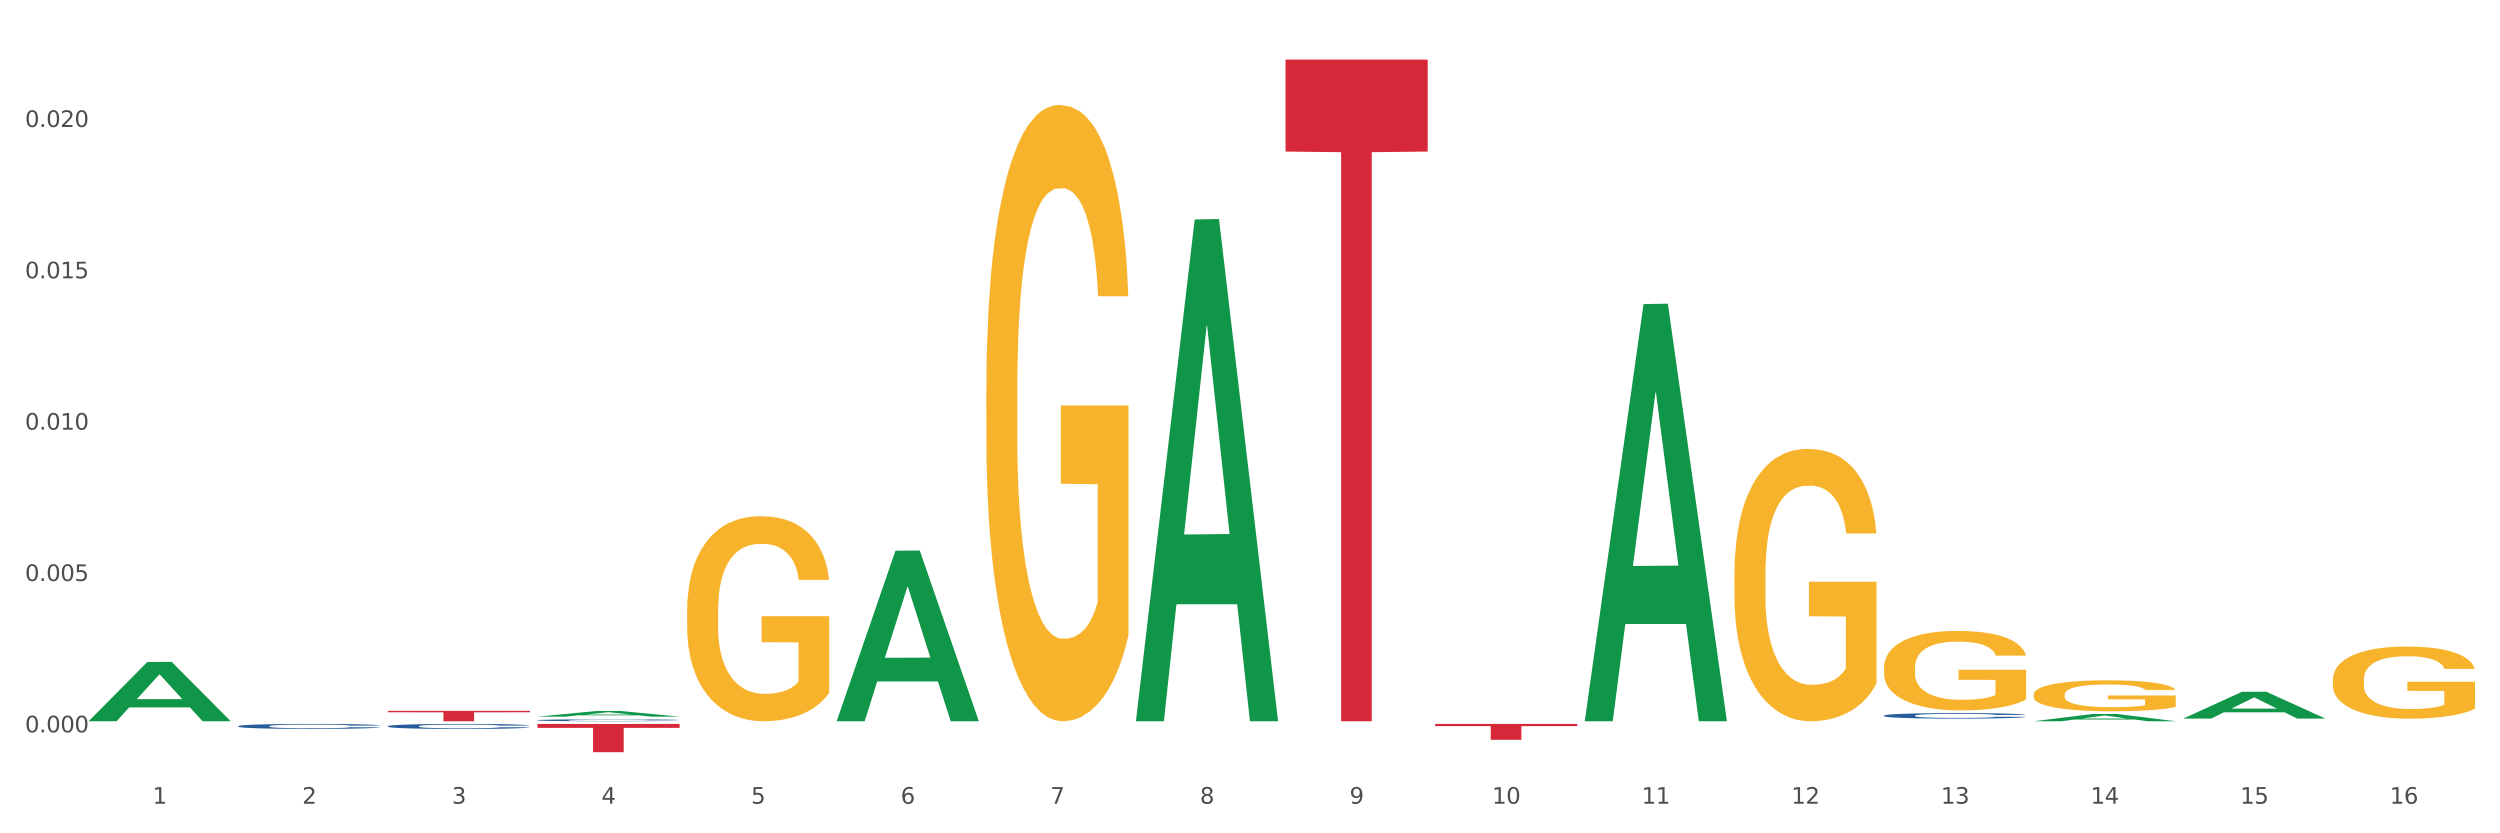 <?xml version="1.0" encoding="utf-8" standalone="no"?>
<!DOCTYPE svg PUBLIC "-//W3C//DTD SVG 1.1//EN"
  "http://www.w3.org/Graphics/SVG/1.1/DTD/svg11.dtd">
<svg xmlns:xlink="http://www.w3.org/1999/xlink" width="1080pt" height="360pt" viewBox="0 0 1080 360" xmlns="http://www.w3.org/2000/svg" version="1.1">
 <rect x="0" y="0" width="1080" height="360" fill="#333333" stroke="none"/>
 <defs>
  <style type="text/css">*{stroke-linejoin: round; stroke-linecap: butt}</style>
 </defs>
 <g id="figure_1">
  <g id="patch_1">
   <path d="M 0 360 
L 1080 360 
L 1080 0 
L 0 0 
z
" style="fill: #ffffff; stroke: #ffffff; stroke-linejoin: miter"/>
  </g>
  <g id="axes_1">
   <g id="matplotlib.axis_1">
    <g id="xtick_1">
     <g id="text_1">
      <!-- 1 -->
      <g style="fill: #4d4d4d" transform="translate(65.93 347.204) scale(0.096 -0.096)">
       <defs>
        <path id="DejaVuSans-31" d="M 794 531 
L 1825 531 
L 1825 4091 
L 703 3866 
L 703 4441 
L 1819 4666 
L 2450 4666 
L 2450 531 
L 3481 531 
L 3481 0 
L 794 0 
L 794 531 
z
" transform="scale(0.016)"/>
       </defs>
       <use xlink:href="#DejaVuSans-31"/>
      </g>
     </g>
    </g>
    <g id="xtick_2">
     <g id="text_2">
      <!-- 2 -->
      <g style="fill: #4d4d4d" transform="translate(130.565 347.204) scale(0.096 -0.096)">
       <defs>
        <path id="DejaVuSans-32" d="M 1228 531 
L 3431 531 
L 3431 0 
L 469 0 
L 469 531 
Q 828 903 1448 1529 
Q 2069 2156 2228 2338 
Q 2531 2678 2651 2914 
Q 2772 3150 2772 3378 
Q 2772 3750 2511 3984 
Q 2250 4219 1831 4219 
Q 1534 4219 1204 4116 
Q 875 4013 500 3803 
L 500 4441 
Q 881 4594 1212 4672 
Q 1544 4750 1819 4750 
Q 2544 4750 2975 4387 
Q 3406 4025 3406 3419 
Q 3406 3131 3298 2873 
Q 3191 2616 2906 2266 
Q 2828 2175 2409 1742 
Q 1991 1309 1228 531 
z
" transform="scale(0.016)"/>
       </defs>
       <use xlink:href="#DejaVuSans-32"/>
      </g>
     </g>
    </g>
    <g id="xtick_3">
     <g id="text_3">
      <!-- 3 -->
      <g style="fill: #4d4d4d" transform="translate(195.199 347.204) scale(0.096 -0.096)">
       <defs>
        <path id="DejaVuSans-33" d="M 2597 2516 
Q 3050 2419 3304 2112 
Q 3559 1806 3559 1356 
Q 3559 666 3084 287 
Q 2609 -91 1734 -91 
Q 1441 -91 1130 -33 
Q 819 25 488 141 
L 488 750 
Q 750 597 1062 519 
Q 1375 441 1716 441 
Q 2309 441 2620 675 
Q 2931 909 2931 1356 
Q 2931 1769 2642 2001 
Q 2353 2234 1838 2234 
L 1294 2234 
L 1294 2753 
L 1863 2753 
Q 2328 2753 2575 2939 
Q 2822 3125 2822 3475 
Q 2822 3834 2567 4026 
Q 2313 4219 1838 4219 
Q 1578 4219 1281 4162 
Q 984 4106 628 3988 
L 628 4550 
Q 988 4650 1302 4700 
Q 1616 4750 1894 4750 
Q 2613 4750 3031 4423 
Q 3450 4097 3450 3541 
Q 3450 3153 3228 2886 
Q 3006 2619 2597 2516 
z
" transform="scale(0.016)"/>
       </defs>
       <use xlink:href="#DejaVuSans-33"/>
      </g>
     </g>
    </g>
    <g id="xtick_4">
     <g id="text_4">
      <!-- 4 -->
      <g style="fill: #4d4d4d" transform="translate(259.833 347.204) scale(0.096 -0.096)">
       <defs>
        <path id="DejaVuSans-34" d="M 2419 4116 
L 825 1625 
L 2419 1625 
L 2419 4116 
z
M 2253 4666 
L 3047 4666 
L 3047 1625 
L 3713 1625 
L 3713 1100 
L 3047 1100 
L 3047 0 
L 2419 0 
L 2419 1100 
L 313 1100 
L 313 1709 
L 2253 4666 
z
" transform="scale(0.016)"/>
       </defs>
       <use xlink:href="#DejaVuSans-34"/>
      </g>
     </g>
    </g>
    <g id="xtick_5">
     <g id="text_5">
      <!-- 5 -->
      <g style="fill: #4d4d4d" transform="translate(324.467 347.204) scale(0.096 -0.096)">
       <defs>
        <path id="DejaVuSans-35" d="M 691 4666 
L 3169 4666 
L 3169 4134 
L 1269 4134 
L 1269 2991 
Q 1406 3038 1543 3061 
Q 1681 3084 1819 3084 
Q 2600 3084 3056 2656 
Q 3513 2228 3513 1497 
Q 3513 744 3044 326 
Q 2575 -91 1722 -91 
Q 1428 -91 1123 -41 
Q 819 9 494 109 
L 494 744 
Q 775 591 1075 516 
Q 1375 441 1709 441 
Q 2250 441 2565 725 
Q 2881 1009 2881 1497 
Q 2881 1984 2565 2268 
Q 2250 2553 1709 2553 
Q 1456 2553 1204 2497 
Q 953 2441 691 2322 
L 691 4666 
z
" transform="scale(0.016)"/>
       </defs>
       <use xlink:href="#DejaVuSans-35"/>
      </g>
     </g>
    </g>
    <g id="xtick_6">
     <g id="text_6">
      <!-- 6 -->
      <g style="fill: #4d4d4d" transform="translate(389.102 347.204) scale(0.096 -0.096)">
       <defs>
        <path id="DejaVuSans-36" d="M 2113 2584 
Q 1688 2584 1439 2293 
Q 1191 2003 1191 1497 
Q 1191 994 1439 701 
Q 1688 409 2113 409 
Q 2538 409 2786 701 
Q 3034 994 3034 1497 
Q 3034 2003 2786 2293 
Q 2538 2584 2113 2584 
z
M 3366 4563 
L 3366 3988 
Q 3128 4100 2886 4159 
Q 2644 4219 2406 4219 
Q 1781 4219 1451 3797 
Q 1122 3375 1075 2522 
Q 1259 2794 1537 2939 
Q 1816 3084 2150 3084 
Q 2853 3084 3261 2657 
Q 3669 2231 3669 1497 
Q 3669 778 3244 343 
Q 2819 -91 2113 -91 
Q 1303 -91 875 529 
Q 447 1150 447 2328 
Q 447 3434 972 4092 
Q 1497 4750 2381 4750 
Q 2619 4750 2861 4703 
Q 3103 4656 3366 4563 
z
" transform="scale(0.016)"/>
       </defs>
       <use xlink:href="#DejaVuSans-36"/>
      </g>
     </g>
    </g>
    <g id="xtick_7">
     <g id="text_7">
      <!-- 7 -->
      <g style="fill: #4d4d4d" transform="translate(453.736 347.204) scale(0.096 -0.096)">
       <defs>
        <path id="DejaVuSans-37" d="M 525 4666 
L 3525 4666 
L 3525 4397 
L 1831 0 
L 1172 0 
L 2766 4134 
L 525 4134 
L 525 4666 
z
" transform="scale(0.016)"/>
       </defs>
       <use xlink:href="#DejaVuSans-37"/>
      </g>
     </g>
    </g>
    <g id="xtick_8">
     <g id="text_8">
      <!-- 8 -->
      <g style="fill: #4d4d4d" transform="translate(518.37 347.204) scale(0.096 -0.096)">
       <defs>
        <path id="DejaVuSans-38" d="M 2034 2216 
Q 1584 2216 1326 1975 
Q 1069 1734 1069 1313 
Q 1069 891 1326 650 
Q 1584 409 2034 409 
Q 2484 409 2743 651 
Q 3003 894 3003 1313 
Q 3003 1734 2745 1975 
Q 2488 2216 2034 2216 
z
M 1403 2484 
Q 997 2584 770 2862 
Q 544 3141 544 3541 
Q 544 4100 942 4425 
Q 1341 4750 2034 4750 
Q 2731 4750 3128 4425 
Q 3525 4100 3525 3541 
Q 3525 3141 3298 2862 
Q 3072 2584 2669 2484 
Q 3125 2378 3379 2068 
Q 3634 1759 3634 1313 
Q 3634 634 3220 271 
Q 2806 -91 2034 -91 
Q 1263 -91 848 271 
Q 434 634 434 1313 
Q 434 1759 690 2068 
Q 947 2378 1403 2484 
z
M 1172 3481 
Q 1172 3119 1398 2916 
Q 1625 2713 2034 2713 
Q 2441 2713 2670 2916 
Q 2900 3119 2900 3481 
Q 2900 3844 2670 4047 
Q 2441 4250 2034 4250 
Q 1625 4250 1398 4047 
Q 1172 3844 1172 3481 
z
" transform="scale(0.016)"/>
       </defs>
       <use xlink:href="#DejaVuSans-38"/>
      </g>
     </g>
    </g>
    <g id="xtick_9">
     <g id="text_9">
      <!-- 9 -->
      <g style="fill: #4d4d4d" transform="translate(583.005 347.204) scale(0.096 -0.096)">
       <defs>
        <path id="DejaVuSans-39" d="M 703 97 
L 703 672 
Q 941 559 1184 500 
Q 1428 441 1663 441 
Q 2288 441 2617 861 
Q 2947 1281 2994 2138 
Q 2813 1869 2534 1725 
Q 2256 1581 1919 1581 
Q 1219 1581 811 2004 
Q 403 2428 403 3163 
Q 403 3881 828 4315 
Q 1253 4750 1959 4750 
Q 2769 4750 3195 4129 
Q 3622 3509 3622 2328 
Q 3622 1225 3098 567 
Q 2575 -91 1691 -91 
Q 1453 -91 1209 -44 
Q 966 3 703 97 
z
M 1959 2075 
Q 2384 2075 2632 2365 
Q 2881 2656 2881 3163 
Q 2881 3666 2632 3958 
Q 2384 4250 1959 4250 
Q 1534 4250 1286 3958 
Q 1038 3666 1038 3163 
Q 1038 2656 1286 2365 
Q 1534 2075 1959 2075 
z
" transform="scale(0.016)"/>
       </defs>
       <use xlink:href="#DejaVuSans-39"/>
      </g>
     </g>
    </g>
    <g id="xtick_10">
     <g id="text_10">
      <!-- 10 -->
      <g style="fill: #4d4d4d" transform="translate(644.585 347.204) scale(0.096 -0.096)">
       <defs>
        <path id="DejaVuSans-30" d="M 2034 4250 
Q 1547 4250 1301 3770 
Q 1056 3291 1056 2328 
Q 1056 1369 1301 889 
Q 1547 409 2034 409 
Q 2525 409 2770 889 
Q 3016 1369 3016 2328 
Q 3016 3291 2770 3770 
Q 2525 4250 2034 4250 
z
M 2034 4750 
Q 2819 4750 3233 4129 
Q 3647 3509 3647 2328 
Q 3647 1150 3233 529 
Q 2819 -91 2034 -91 
Q 1250 -91 836 529 
Q 422 1150 422 2328 
Q 422 3509 836 4129 
Q 1250 4750 2034 4750 
z
" transform="scale(0.016)"/>
       </defs>
       <use xlink:href="#DejaVuSans-31"/>
       <use xlink:href="#DejaVuSans-30" transform="translate(63.623 0)"/>
      </g>
     </g>
    </g>
    <g id="xtick_11">
     <g id="text_11">
      <!-- 11 -->
      <g style="fill: #4d4d4d" transform="translate(709.219 347.204) scale(0.096 -0.096)">
       <use xlink:href="#DejaVuSans-31"/>
       <use xlink:href="#DejaVuSans-31" transform="translate(63.623 0)"/>
      </g>
     </g>
    </g>
    <g id="xtick_12">
     <g id="text_12">
      <!-- 12 -->
      <g style="fill: #4d4d4d" transform="translate(773.854 347.204) scale(0.096 -0.096)">
       <use xlink:href="#DejaVuSans-31"/>
       <use xlink:href="#DejaVuSans-32" transform="translate(63.623 0)"/>
      </g>
     </g>
    </g>
    <g id="xtick_13">
     <g id="text_13">
      <!-- 13 -->
      <g style="fill: #4d4d4d" transform="translate(838.488 347.204) scale(0.096 -0.096)">
       <use xlink:href="#DejaVuSans-31"/>
       <use xlink:href="#DejaVuSans-33" transform="translate(63.623 0)"/>
      </g>
     </g>
    </g>
    <g id="xtick_14">
     <g id="text_14">
      <!-- 14 -->
      <g style="fill: #4d4d4d" transform="translate(903.122 347.204) scale(0.096 -0.096)">
       <use xlink:href="#DejaVuSans-31"/>
       <use xlink:href="#DejaVuSans-34" transform="translate(63.623 0)"/>
      </g>
     </g>
    </g>
    <g id="xtick_15">
     <g id="text_15">
      <!-- 15 -->
      <g style="fill: #4d4d4d" transform="translate(967.756 347.204) scale(0.096 -0.096)">
       <use xlink:href="#DejaVuSans-31"/>
       <use xlink:href="#DejaVuSans-35" transform="translate(63.623 0)"/>
      </g>
     </g>
    </g>
    <g id="xtick_16">
     <g id="text_16">
      <!-- 16 -->
      <g style="fill: #4d4d4d" transform="translate(1032.391 347.204) scale(0.096 -0.096)">
       <use xlink:href="#DejaVuSans-31"/>
       <use xlink:href="#DejaVuSans-36" transform="translate(63.623 0)"/>
      </g>
     </g>
    </g>
    <g id="xtick_17"/>
    <g id="xtick_18"/>
    <g id="xtick_19"/>
    <g id="xtick_20"/>
    <g id="xtick_21"/>
    <g id="xtick_22"/>
    <g id="xtick_23"/>
    <g id="xtick_24"/>
    <g id="xtick_25"/>
    <g id="xtick_26"/>
    <g id="xtick_27"/>
    <g id="xtick_28"/>
    <g id="xtick_29"/>
    <g id="xtick_30"/>
    <g id="xtick_31"/>
   </g>
   <g id="matplotlib.axis_2">
    <g id="ytick_1">
     <g id="text_17">
      <!-- 0.000 -->
      <g style="fill: #4d4d4d" transform="translate(10.8 316.375) scale(0.096 -0.096)">
       <defs>
        <path id="DejaVuSans-2e" d="M 684 794 
L 1344 794 
L 1344 0 
L 684 0 
L 684 794 
z
" transform="scale(0.016)"/>
       </defs>
       <use xlink:href="#DejaVuSans-30"/>
       <use xlink:href="#DejaVuSans-2e" transform="translate(63.623 0)"/>
       <use xlink:href="#DejaVuSans-30" transform="translate(95.41 0)"/>
       <use xlink:href="#DejaVuSans-30" transform="translate(159.033 0)"/>
       <use xlink:href="#DejaVuSans-30" transform="translate(222.656 0)"/>
      </g>
     </g>
    </g>
    <g id="ytick_2">
     <g id="text_18">
      <!-- 0.005 -->
      <g style="fill: #4d4d4d" transform="translate(10.8 250.994) scale(0.096 -0.096)">
       <use xlink:href="#DejaVuSans-30"/>
       <use xlink:href="#DejaVuSans-2e" transform="translate(63.623 0)"/>
       <use xlink:href="#DejaVuSans-30" transform="translate(95.41 0)"/>
       <use xlink:href="#DejaVuSans-30" transform="translate(159.033 0)"/>
       <use xlink:href="#DejaVuSans-35" transform="translate(222.656 0)"/>
      </g>
     </g>
    </g>
    <g id="ytick_3">
     <g id="text_19">
      <!-- 0.010 -->
      <g style="fill: #4d4d4d" transform="translate(10.8 185.612) scale(0.096 -0.096)">
       <use xlink:href="#DejaVuSans-30"/>
       <use xlink:href="#DejaVuSans-2e" transform="translate(63.623 0)"/>
       <use xlink:href="#DejaVuSans-30" transform="translate(95.41 0)"/>
       <use xlink:href="#DejaVuSans-31" transform="translate(159.033 0)"/>
       <use xlink:href="#DejaVuSans-30" transform="translate(222.656 0)"/>
      </g>
     </g>
    </g>
    <g id="ytick_4">
     <g id="text_20">
      <!-- 0.015 -->
      <g style="fill: #4d4d4d" transform="translate(10.8 120.231) scale(0.096 -0.096)">
       <use xlink:href="#DejaVuSans-30"/>
       <use xlink:href="#DejaVuSans-2e" transform="translate(63.623 0)"/>
       <use xlink:href="#DejaVuSans-30" transform="translate(95.41 0)"/>
       <use xlink:href="#DejaVuSans-31" transform="translate(159.033 0)"/>
       <use xlink:href="#DejaVuSans-35" transform="translate(222.656 0)"/>
      </g>
     </g>
    </g>
    <g id="ytick_5">
     <g id="text_21">
      <!-- 0.020 -->
      <g style="fill: #4d4d4d" transform="translate(10.8 54.85) scale(0.096 -0.096)">
       <use xlink:href="#DejaVuSans-30"/>
       <use xlink:href="#DejaVuSans-2e" transform="translate(63.623 0)"/>
       <use xlink:href="#DejaVuSans-30" transform="translate(95.41 0)"/>
       <use xlink:href="#DejaVuSans-32" transform="translate(159.033 0)"/>
       <use xlink:href="#DejaVuSans-30" transform="translate(222.656 0)"/>
      </g>
     </g>
    </g>
    <g id="ytick_6"/>
    <g id="ytick_7"/>
    <g id="ytick_8"/>
    <g id="ytick_9"/>
    <g id="ytick_10"/>
   </g>
   <g id="PolyCollection_1">
    <path d="M 38.283 311.532 
L 38.346 311.507 
L 63.667 285.955 
L 74.175 285.931 
L 99.686 311.58 
L 87.532 311.58 
L 82.024 305.607 
L 55.881 305.607 
L 55.691 305.703 
L 50.374 311.58 
L 38.283 311.58 
L 38.283 311.532 
L 59.173 302.043 
L 78.733 302.019 
L 69.048 291.398 
L 68.921 291.35 
L 68.794 291.422 
L 59.109 302.019 
L 59.173 302.043 
L 38.283 311.532 
z
" clip-path="url(#p31944b2b4f)" style="fill: #109648"/>
    <path d="M 232.186 309.592 
L 232.249 309.589 
L 257.57 307.16 
L 268.078 307.157 
L 293.588 309.596 
L 281.435 309.596 
L 275.927 309.028 
L 249.784 309.028 
L 249.594 309.038 
L 244.276 309.596 
L 232.186 309.596 
L 232.186 309.592 
L 253.075 308.689 
L 272.636 308.687 
L 262.95 307.677 
L 262.824 307.673 
L 262.697 307.68 
L 253.012 308.687 
L 253.075 308.689 
L 232.186 309.592 
z
" clip-path="url(#p31944b2b4f)" style="fill: #109648"/>
    <path d="M 361.454 311.441 
L 361.518 311.372 
L 386.838 237.898 
L 397.346 237.829 
L 422.857 311.58 
L 410.703 311.58 
L 405.196 294.406 
L 379.052 294.406 
L 378.862 294.683 
L 373.545 311.58 
L 361.454 311.58 
L 361.454 311.441 
L 382.344 284.157 
L 401.904 284.088 
L 392.219 253.548 
L 392.092 253.41 
L 391.966 253.618 
L 382.281 284.088 
L 382.344 284.157 
L 361.454 311.441 
z
" clip-path="url(#p31944b2b4f)" style="fill: #109648"/>
    <path d="M 490.723 311.172 
L 490.786 310.968 
L 516.107 94.81 
L 526.615 94.606 
L 552.126 311.58 
L 539.972 311.58 
L 534.464 261.054 
L 508.321 261.054 
L 508.131 261.869 
L 502.814 311.58 
L 490.723 311.58 
L 490.723 311.172 
L 511.613 230.902 
L 531.173 230.698 
L 521.488 140.853 
L 521.361 140.445 
L 521.234 141.057 
L 511.549 230.698 
L 511.613 230.902 
L 490.723 311.172 
z
" clip-path="url(#p31944b2b4f)" style="fill: #109648"/>
    <path d="M 878.529 311.574 
L 878.592 311.571 
L 903.913 308.436 
L 914.421 308.433 
L 939.931 311.58 
L 927.777 311.58 
L 922.27 310.847 
L 896.127 310.847 
L 895.937 310.859 
L 890.619 311.58 
L 878.529 311.58 
L 878.529 311.574 
L 899.418 310.41 
L 918.979 310.407 
L 909.293 309.104 
L 909.167 309.098 
L 909.04 309.107 
L 899.355 310.407 
L 899.418 310.41 
L 878.529 311.574 
z
" clip-path="url(#p31944b2b4f)" style="fill: #109648"/>
    <path d="M 684.626 311.241 
L 684.689 311.072 
L 710.01 131.36 
L 720.518 131.191 
L 746.029 311.58 
L 733.875 311.58 
L 728.367 269.574 
L 702.224 269.574 
L 702.034 270.251 
L 696.717 311.58 
L 684.626 311.58 
L 684.626 311.241 
L 705.515 244.505 
L 725.076 244.336 
L 715.391 169.64 
L 715.264 169.301 
L 715.137 169.809 
L 705.452 244.336 
L 705.515 244.505 
L 684.626 311.241 
z
" clip-path="url(#p31944b2b4f)" style="fill: #109648"/>
    <path d="M 426.089 168.36 
L 426.161 168.117 
L 426.161 159.363 
L 426.306 151.825 
L 427.031 133.589 
L 428.119 118.513 
L 428.916 110.489 
L 429.713 103.924 
L 430.656 97.358 
L 431.816 90.55 
L 433.918 80.58 
L 435.223 75.474 
L 436.818 70.125 
L 439.718 62.344 
L 441.82 57.967 
L 443.995 54.32 
L 447.547 49.943 
L 449.867 47.997 
L 452.332 46.538 
L 455.304 45.566 
L 457.551 45.323 
L 462.481 46.052 
L 466.686 48.241 
L 468.715 49.943 
L 471.325 52.861 
L 472.703 54.806 
L 474.95 58.696 
L 477.27 63.803 
L 478.865 68.179 
L 481.257 76.447 
L 483.069 84.714 
L 484.737 94.927 
L 485.606 101.978 
L 486.259 108.544 
L 486.839 116.081 
L 487.419 127.996 
L 474.37 127.996 
L 473.862 119.486 
L 473.065 111.461 
L 471.905 103.68 
L 470.89 98.817 
L 469.15 92.738 
L 467.555 88.848 
L 465.888 85.93 
L 463.858 83.498 
L 462.263 82.283 
L 460.016 81.31 
L 455.594 81.553 
L 452.622 83.498 
L 450.592 85.93 
L 449.287 88.118 
L 448.127 90.55 
L 446.822 93.954 
L 445.3 99.06 
L 444.212 103.68 
L 443.125 109.516 
L 442.255 115.352 
L 441.458 122.16 
L 440.805 129.455 
L 440.298 136.993 
L 439.863 146.233 
L 439.5 161.552 
L 439.5 194.864 
L 439.645 202.402 
L 440.008 212.372 
L 440.443 219.909 
L 441.168 228.906 
L 441.82 234.985 
L 443.052 243.739 
L 444.43 251.034 
L 445.517 255.654 
L 446.605 259.544 
L 448.489 264.894 
L 450.592 269.27 
L 452.404 271.945 
L 454.869 274.377 
L 456.536 275.349 
L 457.986 275.836 
L 461.538 275.836 
L 464.076 275.106 
L 466.903 273.404 
L 469.078 271.216 
L 470.89 268.541 
L 472.92 264.164 
L 474.225 260.03 
L 474.225 209.211 
L 458.276 208.967 
L 458.276 175.169 
L 487.491 175.169 
L 487.491 274.377 
L 486.259 279.483 
L 484.882 284.103 
L 483.432 288.237 
L 481.257 293.343 
L 478.647 298.206 
L 476.327 301.61 
L 473.862 304.528 
L 470.963 307.203 
L 467.193 309.634 
L 464.873 310.607 
L 461.973 311.337 
L 458.566 311.58 
L 455.594 311.093 
L 452.694 309.878 
L 449.649 307.689 
L 446.677 304.528 
L 444.43 301.367 
L 442.182 297.477 
L 439.79 292.37 
L 437.905 287.507 
L 436.455 283.13 
L 434.861 277.538 
L 433.121 270.243 
L 431.816 263.678 
L 430.656 256.869 
L 429.424 248.116 
L 428.554 240.578 
L 427.684 231.095 
L 427.176 224.043 
L 426.596 213.101 
L 426.161 197.782 
L 426.089 168.36 
z
" clip-path="url(#p31944b2b4f)" style="fill: #f7b32b"/>
    <path d="M 296.82 263.935 
L 296.893 263.854 
L 296.893 260.942 
L 297.038 258.434 
L 297.763 252.368 
L 298.85 247.352 
L 299.647 244.683 
L 300.445 242.499 
L 301.387 240.315 
L 302.547 238.05 
L 304.65 234.733 
L 305.954 233.035 
L 307.549 231.255 
L 310.449 228.667 
L 312.551 227.211 
L 314.726 225.997 
L 318.278 224.541 
L 320.598 223.894 
L 323.063 223.409 
L 326.035 223.085 
L 328.283 223.004 
L 333.212 223.247 
L 337.417 223.975 
L 339.447 224.541 
L 342.057 225.512 
L 343.434 226.159 
L 345.681 227.453 
L 348.001 229.152 
L 349.596 230.608 
L 351.988 233.358 
L 353.801 236.109 
L 355.468 239.506 
L 356.338 241.852 
L 356.99 244.036 
L 357.57 246.544 
L 358.15 250.507 
L 345.101 250.507 
L 344.594 247.676 
L 343.796 245.007 
L 342.637 242.418 
L 341.622 240.8 
L 339.882 238.778 
L 338.287 237.484 
L 336.619 236.513 
L 334.59 235.704 
L 332.995 235.3 
L 330.747 234.976 
L 326.325 235.057 
L 323.353 235.704 
L 321.323 236.513 
L 320.018 237.241 
L 318.858 238.05 
L 317.554 239.182 
L 316.031 240.881 
L 314.944 242.418 
L 313.856 244.359 
L 312.986 246.301 
L 312.189 248.566 
L 311.536 250.993 
L 311.029 253.5 
L 310.594 256.574 
L 310.232 261.67 
L 310.232 272.752 
L 310.377 275.26 
L 310.739 278.576 
L 311.174 281.084 
L 311.899 284.077 
L 312.551 286.099 
L 313.784 289.011 
L 315.161 291.438 
L 316.249 292.975 
L 317.336 294.269 
L 319.221 296.049 
L 321.323 297.505 
L 323.136 298.394 
L 325.6 299.203 
L 327.268 299.527 
L 328.718 299.689 
L 332.27 299.689 
L 334.807 299.446 
L 337.634 298.88 
L 339.809 298.152 
L 341.622 297.262 
L 343.651 295.806 
L 344.956 294.431 
L 344.956 277.525 
L 329.008 277.444 
L 329.008 266.2 
L 358.223 266.2 
L 358.223 299.203 
L 356.99 300.902 
L 355.613 302.439 
L 354.163 303.814 
L 351.988 305.513 
L 349.378 307.131 
L 347.059 308.263 
L 344.594 309.234 
L 341.694 310.124 
L 337.924 310.933 
L 335.605 311.256 
L 332.705 311.499 
L 329.298 311.58 
L 326.325 311.418 
L 323.426 311.013 
L 320.381 310.285 
L 317.409 309.234 
L 315.161 308.182 
L 312.914 306.888 
L 310.522 305.189 
L 308.637 303.571 
L 307.187 302.115 
L 305.592 300.255 
L 303.852 297.828 
L 302.547 295.644 
L 301.387 293.379 
L 300.155 290.467 
L 299.285 287.96 
L 298.415 284.805 
L 297.908 282.459 
L 297.328 278.819 
L 296.893 273.723 
L 296.82 263.935 
z
" clip-path="url(#p31944b2b4f)" style="fill: #f7b32b"/>
    <path d="M 813.895 288.433 
L 813.967 288.402 
L 813.967 287.273 
L 814.112 286.301 
L 814.837 283.948 
L 815.924 282.004 
L 816.722 280.969 
L 817.519 280.122 
L 818.462 279.275 
L 819.622 278.397 
L 821.724 277.111 
L 823.029 276.452 
L 824.624 275.762 
L 827.523 274.759 
L 829.626 274.194 
L 831.801 273.724 
L 835.353 273.159 
L 837.673 272.908 
L 840.137 272.72 
L 843.11 272.594 
L 845.357 272.563 
L 850.287 272.657 
L 854.491 272.94 
L 856.521 273.159 
L 859.131 273.535 
L 860.508 273.786 
L 862.756 274.288 
L 865.075 274.947 
L 866.67 275.511 
L 869.063 276.578 
L 870.875 277.644 
L 872.542 278.961 
L 873.412 279.871 
L 874.065 280.718 
L 874.645 281.69 
L 875.225 283.227 
L 862.176 283.227 
L 861.668 282.129 
L 860.871 281.094 
L 859.711 280.091 
L 858.696 279.463 
L 856.956 278.679 
L 855.361 278.177 
L 853.694 277.801 
L 851.664 277.487 
L 850.069 277.33 
L 847.822 277.205 
L 843.4 277.236 
L 840.427 277.487 
L 838.398 277.801 
L 837.093 278.083 
L 835.933 278.397 
L 834.628 278.836 
L 833.105 279.495 
L 832.018 280.091 
L 830.931 280.843 
L 830.061 281.596 
L 829.263 282.474 
L 828.611 283.415 
L 828.103 284.387 
L 827.668 285.579 
L 827.306 287.555 
L 827.306 291.852 
L 827.451 292.824 
L 827.813 294.11 
L 828.248 295.083 
L 828.973 296.243 
L 829.626 297.027 
L 830.858 298.156 
L 832.236 299.097 
L 833.323 299.693 
L 834.41 300.195 
L 836.295 300.885 
L 838.398 301.449 
L 840.21 301.794 
L 842.675 302.108 
L 844.342 302.234 
L 845.792 302.296 
L 849.344 302.296 
L 851.881 302.202 
L 854.709 301.983 
L 856.884 301.7 
L 858.696 301.355 
L 860.726 300.791 
L 862.031 300.258 
L 862.031 293.703 
L 846.082 293.671 
L 846.082 289.312 
L 875.297 289.312 
L 875.297 302.108 
L 874.065 302.767 
L 872.687 303.363 
L 871.237 303.896 
L 869.063 304.555 
L 866.453 305.182 
L 864.133 305.621 
L 861.668 305.997 
L 858.768 306.342 
L 854.999 306.656 
L 852.679 306.781 
L 849.779 306.875 
L 846.372 306.907 
L 843.4 306.844 
L 840.5 306.687 
L 837.455 306.405 
L 834.483 305.997 
L 832.236 305.59 
L 829.988 305.088 
L 827.596 304.429 
L 825.711 303.802 
L 824.261 303.237 
L 822.666 302.516 
L 820.926 301.575 
L 819.622 300.728 
L 818.462 299.85 
L 817.229 298.721 
L 816.359 297.748 
L 815.489 296.525 
L 814.982 295.616 
L 814.402 294.204 
L 813.967 292.228 
L 813.895 288.433 
z
" clip-path="url(#p31944b2b4f)" style="fill: #f7b32b"/>
    <path d="M 1007.797 293.709 
L 1007.87 293.681 
L 1007.87 292.657 
L 1008.015 291.775 
L 1008.74 289.641 
L 1009.827 287.877 
L 1010.625 286.938 
L 1011.422 286.17 
L 1012.365 285.402 
L 1013.524 284.605 
L 1015.627 283.439 
L 1016.932 282.842 
L 1018.527 282.216 
L 1021.426 281.305 
L 1023.529 280.793 
L 1025.703 280.366 
L 1029.256 279.854 
L 1031.576 279.627 
L 1034.04 279.456 
L 1037.013 279.342 
L 1039.26 279.314 
L 1044.19 279.399 
L 1048.394 279.655 
L 1050.424 279.854 
L 1053.034 280.196 
L 1054.411 280.423 
L 1056.659 280.878 
L 1058.978 281.476 
L 1060.573 281.988 
L 1062.966 282.955 
L 1064.778 283.923 
L 1066.445 285.118 
L 1067.315 285.943 
L 1067.968 286.711 
L 1068.548 287.593 
L 1069.128 288.987 
L 1056.079 288.987 
L 1055.571 287.991 
L 1054.774 287.052 
L 1053.614 286.142 
L 1052.599 285.573 
L 1050.859 284.861 
L 1049.264 284.406 
L 1047.597 284.065 
L 1045.567 283.78 
L 1043.972 283.638 
L 1041.725 283.524 
L 1037.303 283.553 
L 1034.33 283.78 
L 1032.3 284.065 
L 1030.996 284.321 
L 1029.836 284.605 
L 1028.531 285.004 
L 1027.008 285.601 
L 1025.921 286.142 
L 1024.834 286.825 
L 1023.964 287.507 
L 1023.166 288.304 
L 1022.514 289.157 
L 1022.006 290.039 
L 1021.571 291.121 
L 1021.209 292.913 
L 1021.209 296.811 
L 1021.354 297.692 
L 1021.716 298.859 
L 1022.151 299.741 
L 1022.876 300.794 
L 1023.529 301.505 
L 1024.761 302.529 
L 1026.138 303.382 
L 1027.226 303.923 
L 1028.313 304.378 
L 1030.198 305.004 
L 1032.3 305.516 
L 1034.113 305.829 
L 1036.578 306.114 
L 1038.245 306.227 
L 1039.695 306.284 
L 1043.247 306.284 
L 1045.784 306.199 
L 1048.612 306 
L 1050.786 305.744 
L 1052.599 305.431 
L 1054.629 304.919 
L 1055.934 304.435 
L 1055.934 298.489 
L 1039.985 298.461 
L 1039.985 294.506 
L 1069.2 294.506 
L 1069.2 306.114 
L 1067.968 306.711 
L 1066.59 307.252 
L 1065.14 307.735 
L 1062.966 308.333 
L 1060.356 308.902 
L 1058.036 309.3 
L 1055.571 309.641 
L 1052.671 309.954 
L 1048.902 310.239 
L 1046.582 310.353 
L 1043.682 310.438 
L 1040.275 310.467 
L 1037.303 310.41 
L 1034.403 310.267 
L 1031.358 310.011 
L 1028.386 309.641 
L 1026.138 309.272 
L 1023.891 308.816 
L 1021.499 308.219 
L 1019.614 307.65 
L 1018.164 307.138 
L 1016.569 306.484 
L 1014.829 305.63 
L 1013.524 304.862 
L 1012.365 304.065 
L 1011.132 303.041 
L 1010.262 302.159 
L 1009.392 301.05 
L 1008.885 300.225 
L 1008.305 298.944 
L 1007.87 297.152 
L 1007.797 293.709 
z
" clip-path="url(#p31944b2b4f)" style="fill: #f7b32b"/>
    <path d="M 943.163 311.578 
L 943.236 311.578 
L 943.236 311.578 
L 943.381 311.578 
L 944.106 311.578 
L 945.193 311.578 
L 945.99 311.577 
L 946.788 311.577 
L 947.73 311.577 
L 948.89 311.577 
L 950.992 311.577 
L 952.297 311.577 
L 953.892 311.577 
L 956.792 311.577 
L 958.894 311.577 
L 961.069 311.577 
L 964.621 311.577 
L 966.941 311.577 
L 969.406 311.577 
L 972.378 311.577 
L 974.626 311.577 
L 979.555 311.577 
L 983.76 311.577 
L 985.79 311.577 
L 988.4 311.577 
L 989.777 311.577 
L 992.024 311.577 
L 994.344 311.577 
L 995.939 311.577 
L 998.331 311.577 
L 1000.144 311.577 
L 1001.811 311.577 
L 1002.681 311.577 
L 1003.333 311.577 
L 1003.913 311.577 
L 1004.493 311.578 
L 991.444 311.578 
L 990.937 311.578 
L 990.139 311.577 
L 988.979 311.577 
L 987.965 311.577 
L 986.225 311.577 
L 984.63 311.577 
L 982.962 311.577 
L 980.933 311.577 
L 979.338 311.577 
L 977.09 311.577 
L 972.668 311.577 
L 969.696 311.577 
L 967.666 311.577 
L 966.361 311.577 
L 965.201 311.577 
L 963.896 311.577 
L 962.374 311.577 
L 961.287 311.577 
L 960.199 311.577 
L 959.329 311.577 
L 958.532 311.578 
L 957.879 311.578 
L 957.372 311.578 
L 956.937 311.578 
L 956.575 311.578 
L 956.575 311.578 
L 956.72 311.578 
L 957.082 311.579 
L 957.517 311.579 
L 958.242 311.579 
L 958.894 311.579 
L 960.127 311.579 
L 961.504 311.579 
L 962.592 311.579 
L 963.679 311.579 
L 965.564 311.579 
L 967.666 311.579 
L 969.479 311.579 
L 971.943 311.579 
L 973.611 311.579 
L 975.061 311.579 
L 978.613 311.579 
L 981.15 311.579 
L 983.977 311.579 
L 986.152 311.579 
L 987.965 311.579 
L 989.994 311.579 
L 991.299 311.579 
L 991.299 311.579 
L 975.351 311.579 
L 975.351 311.578 
L 1004.566 311.578 
L 1004.566 311.579 
L 1003.333 311.579 
L 1001.956 311.579 
L 1000.506 311.579 
L 998.331 311.579 
L 995.721 311.58 
L 993.402 311.58 
L 990.937 311.58 
L 988.037 311.58 
L 984.267 311.58 
L 981.948 311.58 
L 979.048 311.58 
L 975.641 311.58 
L 972.668 311.58 
L 969.768 311.58 
L 966.724 311.58 
L 963.751 311.58 
L 961.504 311.58 
L 959.257 311.58 
L 956.865 311.579 
L 954.98 311.579 
L 953.53 311.579 
L 951.935 311.579 
L 950.195 311.579 
L 948.89 311.579 
L 947.73 311.579 
L 946.498 311.579 
L 945.628 311.579 
L 944.758 311.579 
L 944.251 311.579 
L 943.671 311.579 
L 943.236 311.578 
L 943.163 311.578 
z
" clip-path="url(#p31944b2b4f)" style="fill: #f7b32b"/>
    <path d="M 878.529 300.086 
L 878.601 300.074 
L 878.601 299.634 
L 878.746 299.255 
L 879.471 298.338 
L 880.559 297.58 
L 881.356 297.177 
L 882.154 296.847 
L 883.096 296.517 
L 884.256 296.174 
L 886.358 295.673 
L 887.663 295.417 
L 889.258 295.148 
L 892.158 294.756 
L 894.26 294.536 
L 896.435 294.353 
L 899.987 294.133 
L 902.307 294.035 
L 904.772 293.962 
L 907.744 293.913 
L 909.991 293.901 
L 914.921 293.938 
L 919.126 294.048 
L 921.155 294.133 
L 923.765 294.28 
L 925.143 294.378 
L 927.39 294.573 
L 929.71 294.83 
L 931.305 295.05 
L 933.697 295.465 
L 935.509 295.881 
L 937.177 296.394 
L 938.047 296.749 
L 938.699 297.079 
L 939.279 297.458 
L 939.859 298.057 
L 926.81 298.057 
L 926.303 297.629 
L 925.505 297.226 
L 924.345 296.834 
L 923.33 296.59 
L 921.59 296.284 
L 919.996 296.089 
L 918.328 295.942 
L 916.298 295.82 
L 914.703 295.759 
L 912.456 295.71 
L 908.034 295.722 
L 905.062 295.82 
L 903.032 295.942 
L 901.727 296.052 
L 900.567 296.174 
L 899.262 296.346 
L 897.74 296.602 
L 896.652 296.834 
L 895.565 297.128 
L 894.695 297.421 
L 893.898 297.763 
L 893.245 298.13 
L 892.738 298.509 
L 892.303 298.974 
L 891.94 299.744 
L 891.94 301.418 
L 892.085 301.797 
L 892.448 302.298 
L 892.883 302.677 
L 893.608 303.13 
L 894.26 303.435 
L 895.492 303.875 
L 896.87 304.242 
L 897.957 304.474 
L 899.045 304.67 
L 900.93 304.939 
L 903.032 305.159 
L 904.844 305.293 
L 907.309 305.415 
L 908.976 305.464 
L 910.426 305.489 
L 913.978 305.489 
L 916.516 305.452 
L 919.343 305.366 
L 921.518 305.256 
L 923.33 305.122 
L 925.36 304.902 
L 926.665 304.694 
L 926.665 302.139 
L 910.716 302.127 
L 910.716 300.428 
L 939.931 300.428 
L 939.931 305.415 
L 938.699 305.672 
L 937.322 305.904 
L 935.872 306.112 
L 933.697 306.369 
L 931.087 306.613 
L 928.767 306.784 
L 926.303 306.931 
L 923.403 307.066 
L 919.633 307.188 
L 917.313 307.237 
L 914.413 307.273 
L 911.006 307.286 
L 908.034 307.261 
L 905.134 307.2 
L 902.089 307.09 
L 899.117 306.931 
L 896.87 306.772 
L 894.623 306.577 
L 892.23 306.32 
L 890.345 306.075 
L 888.895 305.855 
L 887.301 305.574 
L 885.561 305.208 
L 884.256 304.878 
L 883.096 304.535 
L 881.864 304.095 
L 880.994 303.716 
L 880.124 303.24 
L 879.616 302.885 
L 879.036 302.335 
L 878.601 301.565 
L 878.529 300.086 
z
" clip-path="url(#p31944b2b4f)" style="fill: #f7b32b"/>
    <path d="M 749.26 248.287 
L 749.333 248.18 
L 749.333 244.311 
L 749.478 240.98 
L 750.203 232.921 
L 751.29 226.258 
L 752.088 222.712 
L 752.885 219.811 
L 753.827 216.91 
L 754.987 213.901 
L 757.09 209.495 
L 758.395 207.238 
L 759.989 204.874 
L 762.889 201.436 
L 764.991 199.501 
L 767.166 197.89 
L 770.719 195.955 
L 773.038 195.096 
L 775.503 194.451 
L 778.475 194.021 
L 780.723 193.914 
L 785.652 194.236 
L 789.857 195.203 
L 791.887 195.955 
L 794.497 197.245 
L 795.874 198.105 
L 798.121 199.824 
L 800.441 202.08 
L 802.036 204.015 
L 804.428 207.668 
L 806.241 211.322 
L 807.908 215.835 
L 808.778 218.951 
L 809.43 221.853 
L 810.01 225.184 
L 810.59 230.449 
L 797.541 230.449 
L 797.034 226.688 
L 796.236 223.142 
L 795.077 219.703 
L 794.062 217.554 
L 792.322 214.868 
L 790.727 213.149 
L 789.06 211.859 
L 787.03 210.785 
L 785.435 210.247 
L 783.188 209.817 
L 778.765 209.925 
L 775.793 210.785 
L 773.763 211.859 
L 772.458 212.826 
L 771.298 213.901 
L 769.994 215.405 
L 768.471 217.662 
L 767.384 219.703 
L 766.296 222.282 
L 765.426 224.861 
L 764.629 227.87 
L 763.977 231.094 
L 763.469 234.425 
L 763.034 238.509 
L 762.672 245.278 
L 762.672 260 
L 762.817 263.331 
L 763.179 267.737 
L 763.614 271.068 
L 764.339 275.044 
L 764.991 277.731 
L 766.224 281.599 
L 767.601 284.823 
L 768.689 286.864 
L 769.776 288.584 
L 771.661 290.948 
L 773.763 292.882 
L 775.576 294.064 
L 778.04 295.139 
L 779.708 295.568 
L 781.158 295.783 
L 784.71 295.783 
L 787.247 295.461 
L 790.074 294.709 
L 792.249 293.742 
L 794.062 292.56 
L 796.091 290.625 
L 797.396 288.799 
L 797.396 266.34 
L 781.448 266.233 
L 781.448 251.296 
L 810.663 251.296 
L 810.663 295.139 
L 809.43 297.395 
L 808.053 299.437 
L 806.603 301.264 
L 804.428 303.52 
L 801.819 305.67 
L 799.499 307.174 
L 797.034 308.463 
L 794.134 309.645 
L 790.364 310.72 
L 788.045 311.15 
L 785.145 311.472 
L 781.738 311.58 
L 778.765 311.365 
L 775.866 310.827 
L 772.821 309.86 
L 769.849 308.463 
L 767.601 307.066 
L 765.354 305.347 
L 762.962 303.091 
L 761.077 300.941 
L 759.627 299.007 
L 758.032 296.536 
L 756.292 293.312 
L 754.987 290.411 
L 753.827 287.402 
L 752.595 283.533 
L 751.725 280.202 
L 750.855 276.011 
L 750.348 272.895 
L 749.768 268.059 
L 749.333 261.29 
L 749.26 248.287 
z
" clip-path="url(#p31944b2b4f)" style="fill: #f7b32b"/>
    <path d="M 232.186 312.728 
L 293.588 312.728 
L 293.588 314.426 
L 269.435 314.437 
L 269.435 324.95 
L 256.194 324.95 
L 256.194 314.437 
L 232.186 314.426 
L 232.186 312.739 
L 232.186 312.728 
z
" clip-path="url(#p31944b2b4f)" style="fill: #d62839"/>
    <path d="M 555.357 25.759 
L 616.76 25.759 
L 616.76 65.479 
L 592.606 65.747 
L 592.606 311.58 
L 579.365 311.58 
L 579.365 65.747 
L 555.357 65.479 
L 555.357 26.028 
L 555.357 25.759 
z
" clip-path="url(#p31944b2b4f)" style="fill: #d62839"/>
    <path d="M 102.917 313.697 
L 102.99 313.695 
L 102.99 313.64 
L 103.208 313.565 
L 104.006 313.427 
L 105.022 313.323 
L 106.764 313.201 
L 107.708 313.149 
L 108.941 313.092 
L 111.482 313 
L 114.385 312.921 
L 116.417 312.877 
L 117.941 312.85 
L 121.353 312.8 
L 123.312 312.779 
L 125.344 312.761 
L 127.086 312.749 
L 129.99 312.735 
L 132.312 312.73 
L 134.998 312.728 
L 137.248 312.73 
L 140.223 312.737 
L 144.578 312.761 
L 146.247 312.775 
L 148.497 312.799 
L 150.82 312.83 
L 152.707 312.862 
L 154.884 312.907 
L 157.134 312.966 
L 159.312 313.041 
L 160.836 313.11 
L 162.07 313.183 
L 163.159 313.272 
L 163.957 313.368 
L 164.32 313.449 
L 151.038 313.449 
L 150.675 313.376 
L 149.949 313.297 
L 149.223 313.244 
L 148.425 313.201 
L 147.191 313.151 
L 146.102 313.12 
L 144.288 313.082 
L 142.618 313.059 
L 141.239 313.045 
L 139.57 313.033 
L 136.014 313.021 
L 133.473 313.021 
L 131.877 313.025 
L 129.917 313.035 
L 128.248 313.049 
L 126.288 313.073 
L 124.764 313.098 
L 123.24 313.132 
L 122.369 313.155 
L 121.062 313.199 
L 120.191 313.234 
L 119.03 313.295 
L 118.377 313.339 
L 117.216 313.451 
L 116.707 313.534 
L 116.49 313.591 
L 116.345 313.654 
L 116.345 313.962 
L 116.78 314.1 
L 117.143 314.159 
L 117.724 314.226 
L 118.812 314.313 
L 120.409 314.397 
L 122.078 314.458 
L 123.457 314.496 
L 124.764 314.523 
L 126.07 314.545 
L 127.667 314.565 
L 128.973 314.577 
L 130.933 314.588 
L 133.256 314.594 
L 135.07 314.594 
L 138.772 314.585 
L 140.441 314.575 
L 142.038 314.561 
L 143.78 314.539 
L 145.159 314.516 
L 145.957 314.498 
L 147.264 314.46 
L 148.28 314.421 
L 149.151 314.376 
L 149.731 314.336 
L 150.385 314.277 
L 150.893 314.21 
L 151.038 314.175 
L 164.32 314.175 
L 164.03 314.245 
L 163.521 314.314 
L 162.505 314.407 
L 161.707 314.46 
L 160.473 314.525 
L 159.167 314.581 
L 157.352 314.642 
L 155.683 314.687 
L 153.941 314.726 
L 152.054 314.762 
L 148.643 314.811 
L 147.409 314.825 
L 144.796 314.849 
L 142.764 314.863 
L 139.788 314.876 
L 136.74 314.884 
L 133.546 314.886 
L 130.715 314.882 
L 127.594 314.87 
L 125.635 314.859 
L 123.457 314.841 
L 120.917 314.813 
L 118.522 314.78 
L 116.272 314.74 
L 114.167 314.695 
L 112.208 314.644 
L 109.667 314.559 
L 107.78 314.476 
L 106.401 314.399 
L 105.458 314.334 
L 104.514 314.251 
L 104.006 314.194 
L 103.208 314.056 
L 102.917 313.928 
L 102.917 313.697 
z
" clip-path="url(#p31944b2b4f)" style="fill: #255c99"/>
    <path d="M 232.186 311.12 
L 232.258 311.119 
L 232.258 311.097 
L 232.476 311.068 
L 233.275 311.015 
L 234.291 310.975 
L 236.033 310.927 
L 236.976 310.907 
L 238.21 310.885 
L 240.75 310.849 
L 243.654 310.819 
L 245.686 310.802 
L 247.21 310.791 
L 250.621 310.772 
L 252.581 310.764 
L 254.613 310.757 
L 256.355 310.753 
L 259.258 310.747 
L 261.581 310.745 
L 264.266 310.744 
L 266.516 310.745 
L 269.492 310.748 
L 273.847 310.757 
L 275.516 310.762 
L 277.766 310.772 
L 280.089 310.784 
L 281.976 310.796 
L 284.153 310.814 
L 286.403 310.836 
L 288.58 310.865 
L 290.105 310.892 
L 291.338 310.92 
L 292.427 310.955 
L 293.226 310.992 
L 293.588 311.023 
L 280.306 311.023 
L 279.943 310.995 
L 279.218 310.965 
L 278.492 310.944 
L 277.693 310.927 
L 276.46 310.908 
L 275.371 310.896 
L 273.556 310.881 
L 271.887 310.872 
L 270.508 310.867 
L 268.839 310.862 
L 265.282 310.858 
L 262.742 310.858 
L 261.145 310.859 
L 259.186 310.863 
L 257.516 310.869 
L 255.557 310.878 
L 254.032 310.888 
L 252.508 310.901 
L 251.637 310.91 
L 250.331 310.927 
L 249.46 310.94 
L 248.299 310.964 
L 247.645 310.981 
L 246.484 311.024 
L 245.976 311.056 
L 245.758 311.078 
L 245.613 311.103 
L 245.613 311.222 
L 246.049 311.275 
L 246.412 311.298 
L 246.992 311.324 
L 248.081 311.358 
L 249.678 311.39 
L 251.347 311.414 
L 252.726 311.429 
L 254.032 311.439 
L 255.339 311.448 
L 256.936 311.455 
L 258.242 311.46 
L 260.202 311.464 
L 262.524 311.467 
L 264.339 311.467 
L 268.04 311.463 
L 269.71 311.459 
L 271.306 311.454 
L 273.048 311.445 
L 274.427 311.436 
L 275.226 311.429 
L 276.532 311.415 
L 277.548 311.4 
L 278.419 311.382 
L 279 311.367 
L 279.653 311.344 
L 280.161 311.318 
L 280.306 311.304 
L 293.588 311.304 
L 293.298 311.332 
L 292.79 311.358 
L 291.774 311.394 
L 290.976 311.415 
L 289.742 311.44 
L 288.435 311.461 
L 286.621 311.485 
L 284.951 311.503 
L 283.21 311.518 
L 281.322 311.532 
L 277.911 311.551 
L 276.677 311.556 
L 274.064 311.565 
L 272.032 311.571 
L 269.056 311.576 
L 266.008 311.579 
L 262.815 311.58 
L 259.984 311.578 
L 256.863 311.574 
L 254.903 311.569 
L 252.726 311.562 
L 250.186 311.551 
L 247.791 311.538 
L 245.541 311.523 
L 243.436 311.506 
L 241.476 311.486 
L 238.936 311.453 
L 237.049 311.421 
L 235.67 311.391 
L 234.726 311.366 
L 233.783 311.334 
L 233.275 311.312 
L 232.476 311.258 
L 232.186 311.209 
L 232.186 311.12 
z
" clip-path="url(#p31944b2b4f)" style="fill: #255c99"/>
    <path d="M 813.895 309.127 
L 813.967 309.125 
L 813.967 309.064 
L 814.185 308.981 
L 814.983 308.828 
L 815.999 308.713 
L 817.741 308.578 
L 818.685 308.521 
L 819.919 308.458 
L 822.459 308.355 
L 825.362 308.268 
L 827.394 308.22 
L 828.919 308.19 
L 832.33 308.135 
L 834.289 308.111 
L 836.322 308.092 
L 838.064 308.079 
L 840.967 308.063 
L 843.289 308.057 
L 845.975 308.055 
L 848.225 308.057 
L 851.201 308.066 
L 855.555 308.092 
L 857.225 308.107 
L 859.475 308.133 
L 861.797 308.168 
L 863.684 308.203 
L 865.862 308.253 
L 868.112 308.318 
L 870.289 308.401 
L 871.813 308.478 
L 873.047 308.558 
L 874.136 308.656 
L 874.934 308.763 
L 875.297 308.852 
L 862.015 308.852 
L 861.652 308.772 
L 860.926 308.685 
L 860.201 308.626 
L 859.402 308.578 
L 858.168 308.523 
L 857.08 308.488 
L 855.265 308.447 
L 853.596 308.421 
L 852.217 308.406 
L 850.547 308.393 
L 846.991 308.379 
L 844.451 308.379 
L 842.854 308.384 
L 840.894 308.395 
L 839.225 308.41 
L 837.265 308.436 
L 835.741 308.464 
L 834.217 308.501 
L 833.346 308.528 
L 832.04 308.576 
L 831.169 308.615 
L 830.007 308.682 
L 829.354 308.73 
L 828.193 308.855 
L 827.685 308.946 
L 827.467 309.009 
L 827.322 309.079 
L 827.322 309.419 
L 827.757 309.572 
L 828.12 309.637 
L 828.701 309.711 
L 829.79 309.807 
L 831.386 309.901 
L 833.056 309.968 
L 834.435 310.01 
L 835.741 310.04 
L 837.048 310.064 
L 838.644 310.086 
L 839.951 310.099 
L 841.91 310.112 
L 844.233 310.119 
L 846.047 310.119 
L 849.749 310.108 
L 851.418 310.097 
L 853.015 310.082 
L 854.757 310.058 
L 856.136 310.032 
L 856.934 310.012 
L 858.241 309.971 
L 859.257 309.927 
L 860.128 309.877 
L 860.709 309.833 
L 861.362 309.768 
L 861.87 309.694 
L 862.015 309.654 
L 875.297 309.654 
L 875.007 309.733 
L 874.499 309.809 
L 873.483 309.912 
L 872.684 309.971 
L 871.45 310.042 
L 870.144 310.103 
L 868.329 310.171 
L 866.66 310.221 
L 864.918 310.265 
L 863.031 310.304 
L 859.62 310.358 
L 858.386 310.374 
L 855.773 310.4 
L 853.741 310.415 
L 850.765 310.43 
L 847.717 310.439 
L 844.523 310.441 
L 841.693 310.437 
L 838.572 310.424 
L 836.612 310.411 
L 834.435 310.391 
L 831.894 310.361 
L 829.499 310.324 
L 827.249 310.28 
L 825.144 310.23 
L 823.185 310.173 
L 820.644 310.079 
L 818.757 309.988 
L 817.378 309.903 
L 816.435 309.831 
L 815.491 309.739 
L 814.983 309.676 
L 814.185 309.524 
L 813.895 309.382 
L 813.895 309.127 
z
" clip-path="url(#p31944b2b4f)" style="fill: #255c99"/>
    <path d="M 167.552 307.088 
L 228.954 307.088 
L 228.954 307.712 
L 204.801 307.716 
L 204.801 311.58 
L 191.56 311.58 
L 191.56 307.716 
L 167.552 307.712 
L 167.552 307.092 
L 167.552 307.088 
z
" clip-path="url(#p31944b2b4f)" style="fill: #d62839"/>
    <path d="M 619.992 312.728 
L 681.394 312.728 
L 681.394 313.682 
L 657.241 313.688 
L 657.241 319.593 
L 644 319.593 
L 644 313.688 
L 619.992 313.682 
L 619.992 312.734 
L 619.992 312.728 
z
" clip-path="url(#p31944b2b4f)" style="fill: #d62839"/>
    <path d="M 167.552 313.708 
L 167.624 313.706 
L 167.624 313.65 
L 167.842 313.575 
L 168.64 313.435 
L 169.656 313.329 
L 171.398 313.206 
L 172.342 313.154 
L 173.576 313.096 
L 176.116 313.003 
L 179.019 312.923 
L 181.051 312.879 
L 182.576 312.851 
L 185.987 312.801 
L 187.947 312.779 
L 189.979 312.761 
L 191.721 312.749 
L 194.624 312.736 
L 196.946 312.73 
L 199.632 312.728 
L 201.882 312.73 
L 204.858 312.738 
L 209.212 312.761 
L 210.882 312.775 
L 213.132 312.799 
L 215.454 312.831 
L 217.341 312.863 
L 219.519 312.909 
L 221.769 312.969 
L 223.946 313.044 
L 225.47 313.114 
L 226.704 313.188 
L 227.793 313.278 
L 228.591 313.375 
L 228.954 313.457 
L 215.672 313.457 
L 215.309 313.383 
L 214.583 313.304 
L 213.858 313.25 
L 213.059 313.206 
L 211.825 313.156 
L 210.737 313.124 
L 208.922 313.086 
L 207.253 313.062 
L 205.874 313.048 
L 204.204 313.036 
L 200.648 313.025 
L 198.108 313.025 
L 196.511 313.028 
L 194.551 313.038 
L 192.882 313.052 
L 190.922 313.076 
L 189.398 313.102 
L 187.874 313.136 
L 187.003 313.16 
L 185.697 313.204 
L 184.826 313.24 
L 183.664 313.302 
L 183.011 313.345 
L 181.85 313.459 
L 181.342 313.543 
L 181.124 313.6 
L 180.979 313.664 
L 180.979 313.975 
L 181.414 314.115 
L 181.777 314.174 
L 182.358 314.242 
L 183.447 314.33 
L 185.043 314.416 
L 186.713 314.477 
L 188.092 314.515 
L 189.398 314.543 
L 190.705 314.565 
L 192.301 314.585 
L 193.608 314.597 
L 195.567 314.609 
L 197.89 314.615 
L 199.704 314.615 
L 203.406 314.605 
L 205.075 314.595 
L 206.672 314.581 
L 208.414 314.559 
L 209.793 314.535 
L 210.591 314.517 
L 211.898 314.479 
L 212.914 314.44 
L 213.785 314.394 
L 214.366 314.354 
L 215.019 314.294 
L 215.527 314.226 
L 215.672 314.19 
L 228.954 314.19 
L 228.664 314.262 
L 228.156 314.332 
L 227.14 314.426 
L 226.341 314.479 
L 225.107 314.545 
L 223.801 314.601 
L 221.987 314.663 
L 220.317 314.709 
L 218.575 314.748 
L 216.688 314.784 
L 213.277 314.834 
L 212.043 314.848 
L 209.43 314.872 
L 207.398 314.886 
L 204.422 314.9 
L 201.374 314.908 
L 198.18 314.91 
L 195.35 314.906 
L 192.229 314.894 
L 190.269 314.882 
L 188.092 314.864 
L 185.551 314.836 
L 183.156 314.802 
L 180.906 314.762 
L 178.801 314.717 
L 176.842 314.665 
L 174.302 314.579 
L 172.414 314.495 
L 171.035 314.418 
L 170.092 314.352 
L 169.148 314.268 
L 168.64 314.21 
L 167.842 314.071 
L 167.552 313.941 
L 167.552 313.708 
z
" clip-path="url(#p31944b2b4f)" style="fill: #255c99"/>
    <path d="M 943.163 310.407 
L 943.226 310.396 
L 968.547 298.85 
L 979.055 298.839 
L 1004.566 310.429 
L 992.412 310.429 
L 986.905 307.73 
L 960.761 307.73 
L 960.571 307.774 
L 955.254 310.429 
L 943.163 310.429 
L 943.163 310.407 
L 964.053 306.119 
L 983.613 306.108 
L 973.928 301.309 
L 973.801 301.288 
L 973.675 301.32 
L 963.989 306.108 
L 964.053 306.119 
L 943.163 310.407 
z
" clip-path="url(#p31944b2b4f)" style="fill: #109648"/>
   </g>
  </g>
 </g>
 <defs>
  <clipPath id="p31944b2b4f">
   <rect x="38.283" y="10.8" width="1030.917" height="329.109"/>
  </clipPath>
 </defs>
</svg>
